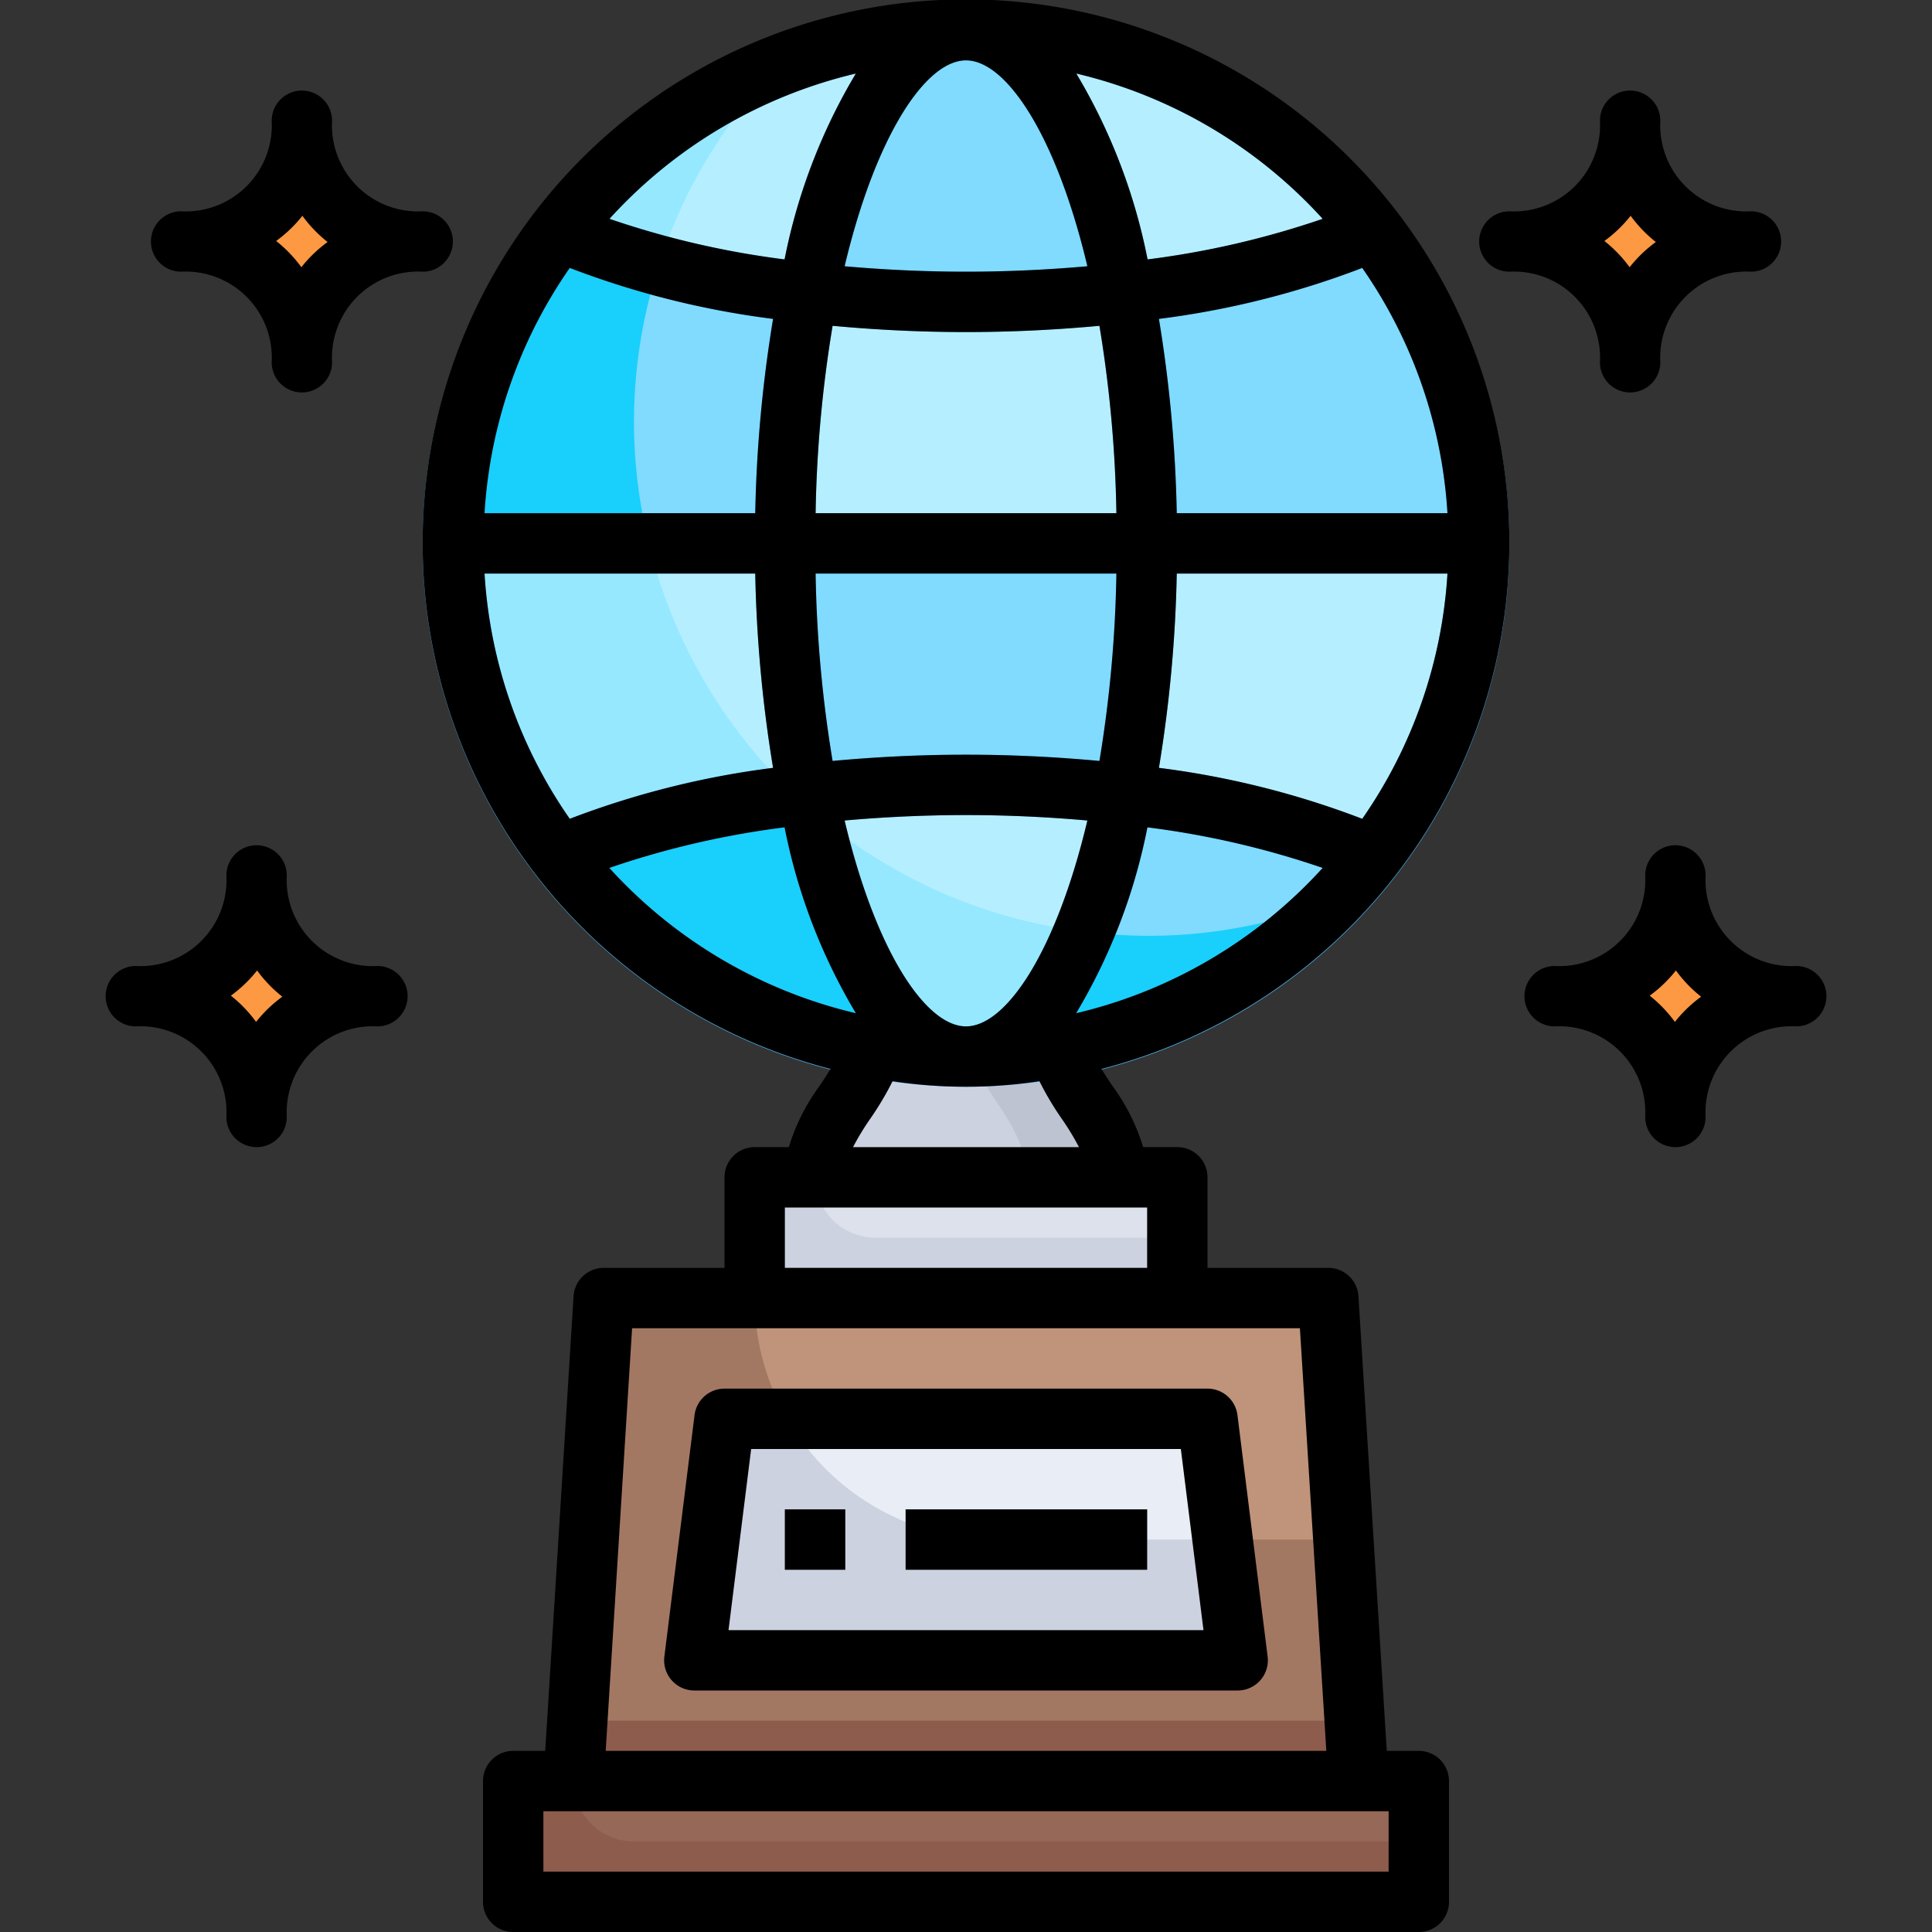 <svg xmlns="http://www.w3.org/2000/svg" viewBox="0 0 64 64"><rect x="0" y="0" width="64" height="64" fill="#333333" stroke="none"/><g id="_08-Trophy" data-name="08-Trophy"><rect x="25" y="39" width="14" height="4" style="fill:#dce1eb"/><path d="M27,39H25v4H39V41H29A2,2,0,0,1,27,39Z" style="fill:#cdd2e1"/><polygon points="47 59 47 63 17 63 17 59 19 59 45 59 47 59" style="fill:#966857"/><path d="M19,59H17v4H47V61H21A2,2,0,0,1,19,59Z" style="fill:#8d5c4d"/><polygon points="44 43 45 59 19 59 20 43 25 43 39 43 44 43" style="fill:#bf947a"/><polygon points="40 47 41 55 23 55 24 47 40 47" style="fill:#e9edf5"/><path d="M40.5,51l.5,4H23l1-8h2.079A7.955,7.955,0,0,1,25,43H20L19,59H45l-.5-8Z" style="fill:#a37862"/><path d="M26.079,47H24l-1,8H41l-.5-4H33A7.991,7.991,0,0,1,26.079,47Z" style="fill:#cdd2e1"/><rect x="26" y="50" width="2" height="2" style="fill:#9196aa"/><rect x="30" y="50" width="8" height="2" style="fill:#9196aa"/><polygon points="19.125 57 19 59 45 59 44.875 57 19.125 57" style="fill:#8d5c4d"/><path d="M37,39H27c0-1.75,1.52-2.73,1.91-4.28a17.19,17.19,0,0,0,6.18,0C35.48,36.27,37,37.25,37,39Z" style="fill:#cdd2e1"/><path d="M35.09,34.72a17.518,17.518,0,0,1-2.905.271C32.671,36.386,34,37.357,34,39h3C37,37.25,35.48,36.27,35.09,34.72Z" style="fill:#bec3d2"/><path d="M12.5,33s-4,0-4,4c0,0,0-4-4-4,0,0,4,0,4-4C8.5,29,8.5,33,12.5,33Z" style="fill:#fc9942"/><path d="M59.5,33s-4,0-4,4c0,0,0-4-4-4,0,0,4,0,4-4C55.5,29,55.5,33,59.5,33Z" style="fill:#fc9942"/><path d="M58,8s-4,0-4,4c0,0,0-4-4-4,0,0,4,0,4-4C54,4,54,8,58,8Z" style="fill:#fc9942"/><path d="M14,8s-4,0-4,4c0,0,0-4-4-4,0,0,4,0,4-4C10,4,10,8,14,8Z" style="fill:#fc9942"/><path d="M32,35c2.25,0,4.21-3.51,5.24-8.7a27.793,27.793,0,0,1,8.24,2.05,16.96,16.96,0,0,1-10.39,6.37A17.408,17.408,0,0,1,32,35Z" style="fill:#80dbff"/><path d="M26.76,26.3C27.79,31.49,29.75,35,32,35a17.408,17.408,0,0,1-3.09-.28,16.96,16.96,0,0,1-10.39-6.37A27.793,27.793,0,0,1,26.76,26.3Z" style="fill:#80dbff"/><path d="M26,18H38a43.7,43.7,0,0,1-.76,8.3,45.913,45.913,0,0,0-10.48,0A43.7,43.7,0,0,1,26,18Z" style="fill:#80dbff"/><path d="M26.76,9.7A43.7,43.7,0,0,0,26,18H15A16.863,16.863,0,0,1,18.52,7.65,27.793,27.793,0,0,0,26.76,9.7Z" style="fill:#80dbff"/><path d="M49,18H38a43.7,43.7,0,0,0-.76-8.3,27.793,27.793,0,0,0,8.24-2.05A16.863,16.863,0,0,1,49,18Z" style="fill:#80dbff"/><path d="M32,1c2.25,0,4.21,3.51,5.24,8.7A43.871,43.871,0,0,1,32,10a43.871,43.871,0,0,1-5.24-.3C27.79,4.51,29.75,1,32,1Z" style="fill:#80dbff"/><path d="M37.24,26.3C36.21,31.49,34.25,35,32,35s-4.21-3.51-5.24-8.7a45.913,45.913,0,0,1,10.48,0Z" style="fill:#b5efff"/><path d="M26,18a43.7,43.7,0,0,0,.76,8.3,27.793,27.793,0,0,0-8.24,2.05A16.863,16.863,0,0,1,15,18Z" style="fill:#b5efff"/><path d="M38,18H49a16.863,16.863,0,0,1-3.52,10.35,27.793,27.793,0,0,0-8.24-2.05A43.7,43.7,0,0,0,38,18Z" style="fill:#b5efff"/><path d="M38,18H26a43.7,43.7,0,0,1,.76-8.3A43.871,43.871,0,0,0,32,10a43.871,43.871,0,0,0,5.24-.3A43.7,43.7,0,0,1,38,18Z" style="fill:#b5efff"/><path d="M32,1A16.934,16.934,0,0,1,45.48,7.65,27.793,27.793,0,0,1,37.24,9.7C36.21,4.51,34.25,1,32,1Z" style="fill:#b5efff"/><path d="M32,1c-2.25,0-4.21,3.51-5.24,8.7a27.793,27.793,0,0,1-8.24-2.05A16.934,16.934,0,0,1,32,1Z" style="fill:#b5efff"/><path d="M35.92,30.86C34.868,33.436,33.5,35,32,35a17.408,17.408,0,0,0,3.09-.28,16.906,16.906,0,0,0,9.1-4.9A16.485,16.485,0,0,1,35.92,30.86Z" style="fill:#19cffc"/><path d="M26.874,26.834c-.18-.156-.356-.317-.529-.481a27.268,27.268,0,0,0-7.825,2,16.96,16.96,0,0,0,10.39,6.37A17.408,17.408,0,0,0,32,35C29.829,35,27.93,31.727,26.874,26.834Z" style="fill:#19cffc"/><path d="M21,14a16.957,16.957,0,0,1,.819-5.2,20.788,20.788,0,0,1-3.3-1.146A16.863,16.863,0,0,0,15,18h6.493A16.963,16.963,0,0,1,21,14Z" style="fill:#19cffc"/><path d="M35.92,30.86a16.9,16.9,0,0,1-9.046-4.026C27.93,31.727,29.829,35,32,35,33.5,35,34.868,33.436,35.92,30.86Z" style="fill:#96e8ff"/><path d="M21.493,18H15a16.863,16.863,0,0,0,3.52,10.35,27.268,27.268,0,0,1,7.825-2A16.952,16.952,0,0,1,21.493,18Z" style="fill:#96e8ff"/><path d="M25.806,2.17A16.963,16.963,0,0,0,18.52,7.65a20.788,20.788,0,0,0,3.3,1.146A16.969,16.969,0,0,1,25.806,2.17Z" style="fill:#96e8ff"/><path d="M32,0A18,18,0,1,0,50,18,18.021,18.021,0,0,0,32,0Zm0,34c-1.329,0-2.988-2.473-4.021-6.82,1.3-.115,2.653-.18,4.021-.18s2.716.065,4.021.18C34.988,31.527,33.329,34,32,34Zm0-9c-1.515,0-2.994.075-4.419.207A42,42,0,0,1,27.018,19h9.964a42.007,42.007,0,0,1-.562,6.207C34.994,25.075,33.515,25,32,25ZM32,2c1.329,0,2.988,2.473,4.021,6.82C34.716,8.935,33.368,9,32,9s-2.716-.065-4.021-.18C29.012,4.473,30.671,2,32,2Zm0,9c1.515,0,2.994-.075,4.42-.207A42.007,42.007,0,0,1,36.982,17H27.018a42,42,0,0,1,.563-6.207C29.006,10.925,30.485,11,32,11Zm-6.982,6H16.051a15.893,15.893,0,0,1,2.823-8.124,28.936,28.936,0,0,0,6.735,1.688A44.863,44.863,0,0,0,25.018,17Zm0,2a44.863,44.863,0,0,0,.591,6.436,28.936,28.936,0,0,0-6.735,1.688A15.893,15.893,0,0,1,16.051,19Zm13.964,0h8.967a15.893,15.893,0,0,1-2.823,8.124,28.936,28.936,0,0,0-6.735-1.688A44.863,44.863,0,0,0,38.982,19Zm0-2a44.863,44.863,0,0,0-.591-6.436,28.936,28.936,0,0,0,6.735-1.688A15.893,15.893,0,0,1,47.949,17Zm4.833-9.751a29.059,29.059,0,0,1-5.8,1.344,19.212,19.212,0,0,0-2.361-6.157A15.99,15.99,0,0,1,43.815,7.249ZM28.351,2.436A19.212,19.212,0,0,0,25.99,8.593a29.059,29.059,0,0,1-5.8-1.344A15.99,15.99,0,0,1,28.351,2.436ZM20.185,28.751a29.059,29.059,0,0,1,5.805-1.344,19.212,19.212,0,0,0,2.361,6.157A15.99,15.99,0,0,1,20.185,28.751Zm15.464,4.813a19.212,19.212,0,0,0,2.361-6.157,29.059,29.059,0,0,1,5.805,1.344A15.99,15.99,0,0,1,35.649,33.564Z" style="fill:#4ab8f7"/><path d="M23,56H41a1,1,0,0,0,.992-1.124l-1-8A1,1,0,0,0,40,46H24a1,1,0,0,0-.992.876l-1,8A1,1,0,0,0,23,56Zm1.883-8H39.117l.75,6H24.133Z"/><rect x="26" y="50" width="2" height="2"/><rect x="30" y="50" width="8" height="2"/><path d="M50,18A18,18,0,1,0,27.512,35.411c-.107.174-.222.351-.344.534A6.782,6.782,0,0,0,26.131,38H25a1,1,0,0,0-1,1v3H20a1,1,0,0,0-1,.938L18.061,58H17a1,1,0,0,0-1,1v4a1,1,0,0,0,1,1H47a1,1,0,0,0,1-1V59a1,1,0,0,0-1-1H45.939L45,42.938A1,1,0,0,0,44,42H40V39a1,1,0,0,0-1-1H37.869a6.782,6.782,0,0,0-1.037-2.055c-.122-.183-.237-.36-.344-.534A18.016,18.016,0,0,0,50,18ZM32,34c-1.329,0-2.988-2.473-4.021-6.82,1.3-.115,2.653-.18,4.021-.18s2.716.065,4.021.18C34.988,31.527,33.329,34,32,34Zm0-9c-1.515,0-2.994.075-4.419.207A42,42,0,0,1,27.018,19h9.964a42.007,42.007,0,0,1-.562,6.207C34.994,25.075,33.515,25,32,25ZM32,2c1.329,0,2.988,2.473,4.021,6.82C34.716,8.935,33.368,9,32,9s-2.716-.065-4.021-.18C29.012,4.473,30.671,2,32,2Zm0,9c1.515,0,2.994-.075,4.42-.207A42.007,42.007,0,0,1,36.982,17H27.018a42,42,0,0,1,.563-6.207C29.006,10.925,30.485,11,32,11Zm6.982,6a44.863,44.863,0,0,0-.591-6.436,28.936,28.936,0,0,0,6.735-1.688A15.893,15.893,0,0,1,47.949,17ZM25.018,17H16.051a15.893,15.893,0,0,1,2.823-8.124,28.936,28.936,0,0,0,6.735,1.688A44.863,44.863,0,0,0,25.018,17Zm0,2a44.863,44.863,0,0,0,.591,6.436,28.936,28.936,0,0,0-6.735,1.688A15.893,15.893,0,0,1,16.051,19Zm13.964,0h8.967a15.893,15.893,0,0,1-2.823,8.124,28.936,28.936,0,0,0-6.735-1.688A44.863,44.863,0,0,0,38.982,19ZM43.815,7.249a29.059,29.059,0,0,1-5.8,1.344,19.212,19.212,0,0,0-2.361-6.157A15.99,15.99,0,0,1,43.815,7.249ZM28.351,2.436A19.212,19.212,0,0,0,25.99,8.593a29.059,29.059,0,0,1-5.8-1.344A15.99,15.99,0,0,1,28.351,2.436ZM20.185,28.751a29.059,29.059,0,0,1,5.805-1.344,19.212,19.212,0,0,0,2.361,6.157A15.99,15.99,0,0,1,20.185,28.751ZM46,62H18V60H46Zm-2.064-4H20.064l.875-14H43.061ZM26,42V40H38v2Zm9.168-4.945a8.6,8.6,0,0,1,.574.945H28.258a8.6,8.6,0,0,1,.574-.945,10.027,10.027,0,0,0,.736-1.239,16.164,16.164,0,0,0,4.864,0A10.027,10.027,0,0,0,35.168,37.055Zm.481-3.491a19.212,19.212,0,0,0,2.361-6.157,29.059,29.059,0,0,1,5.805,1.344A15.99,15.99,0,0,1,35.649,33.564Z"/><path d="M53,12a1,1,0,0,0,2,0,2.853,2.853,0,0,1,3.005-3A1,1,0,0,0,58,7a2.852,2.852,0,0,1-3-3,1,1,0,0,0-2,0,2.852,2.852,0,0,1-3,3,1,1,0,0,0,0,2A2.852,2.852,0,0,1,53,12Zm1.017-4.852a4.413,4.413,0,0,0,.835.869,4.413,4.413,0,0,0-.869.835,4.413,4.413,0,0,0-.835-.869A4.413,4.413,0,0,0,54.017,7.148Z"/><path d="M6,9a2.852,2.852,0,0,1,3,3,1,1,0,0,0,2,0,2.853,2.853,0,0,1,3.005-3A1,1,0,0,0,14,7a2.852,2.852,0,0,1-3-3A1,1,0,0,0,9,4,2.852,2.852,0,0,1,6,7,1,1,0,0,0,6,9Zm4.017-1.852a4.413,4.413,0,0,0,.835.869,4.413,4.413,0,0,0-.869.835,4.413,4.413,0,0,0-.835-.869A4.413,4.413,0,0,0,10.017,7.148Z"/><path d="M59.5,32a2.852,2.852,0,0,1-3-3,1,1,0,0,0-2,0,2.852,2.852,0,0,1-3,3,1,1,0,0,0,0,2,2.852,2.852,0,0,1,3,3,1,1,0,0,0,2,0,2.853,2.853,0,0,1,3.005-3,1,1,0,0,0-.005-2Zm-4.017,1.852a4.413,4.413,0,0,0-.835-.869,4.413,4.413,0,0,0,.869-.835,4.413,4.413,0,0,0,.835.869A4.413,4.413,0,0,0,55.483,33.852Z"/><path d="M12.5,32a2.852,2.852,0,0,1-3-3,1,1,0,0,0-2,0,2.852,2.852,0,0,1-3,3,1,1,0,0,0,0,2,2.852,2.852,0,0,1,3,3,1,1,0,0,0,2,0,2.853,2.853,0,0,1,3.005-3,1,1,0,0,0-.005-2ZM8.483,33.852a4.413,4.413,0,0,0-.835-.869,4.413,4.413,0,0,0,.869-.835,4.413,4.413,0,0,0,.835.869A4.413,4.413,0,0,0,8.483,33.852Z"/></g></svg>